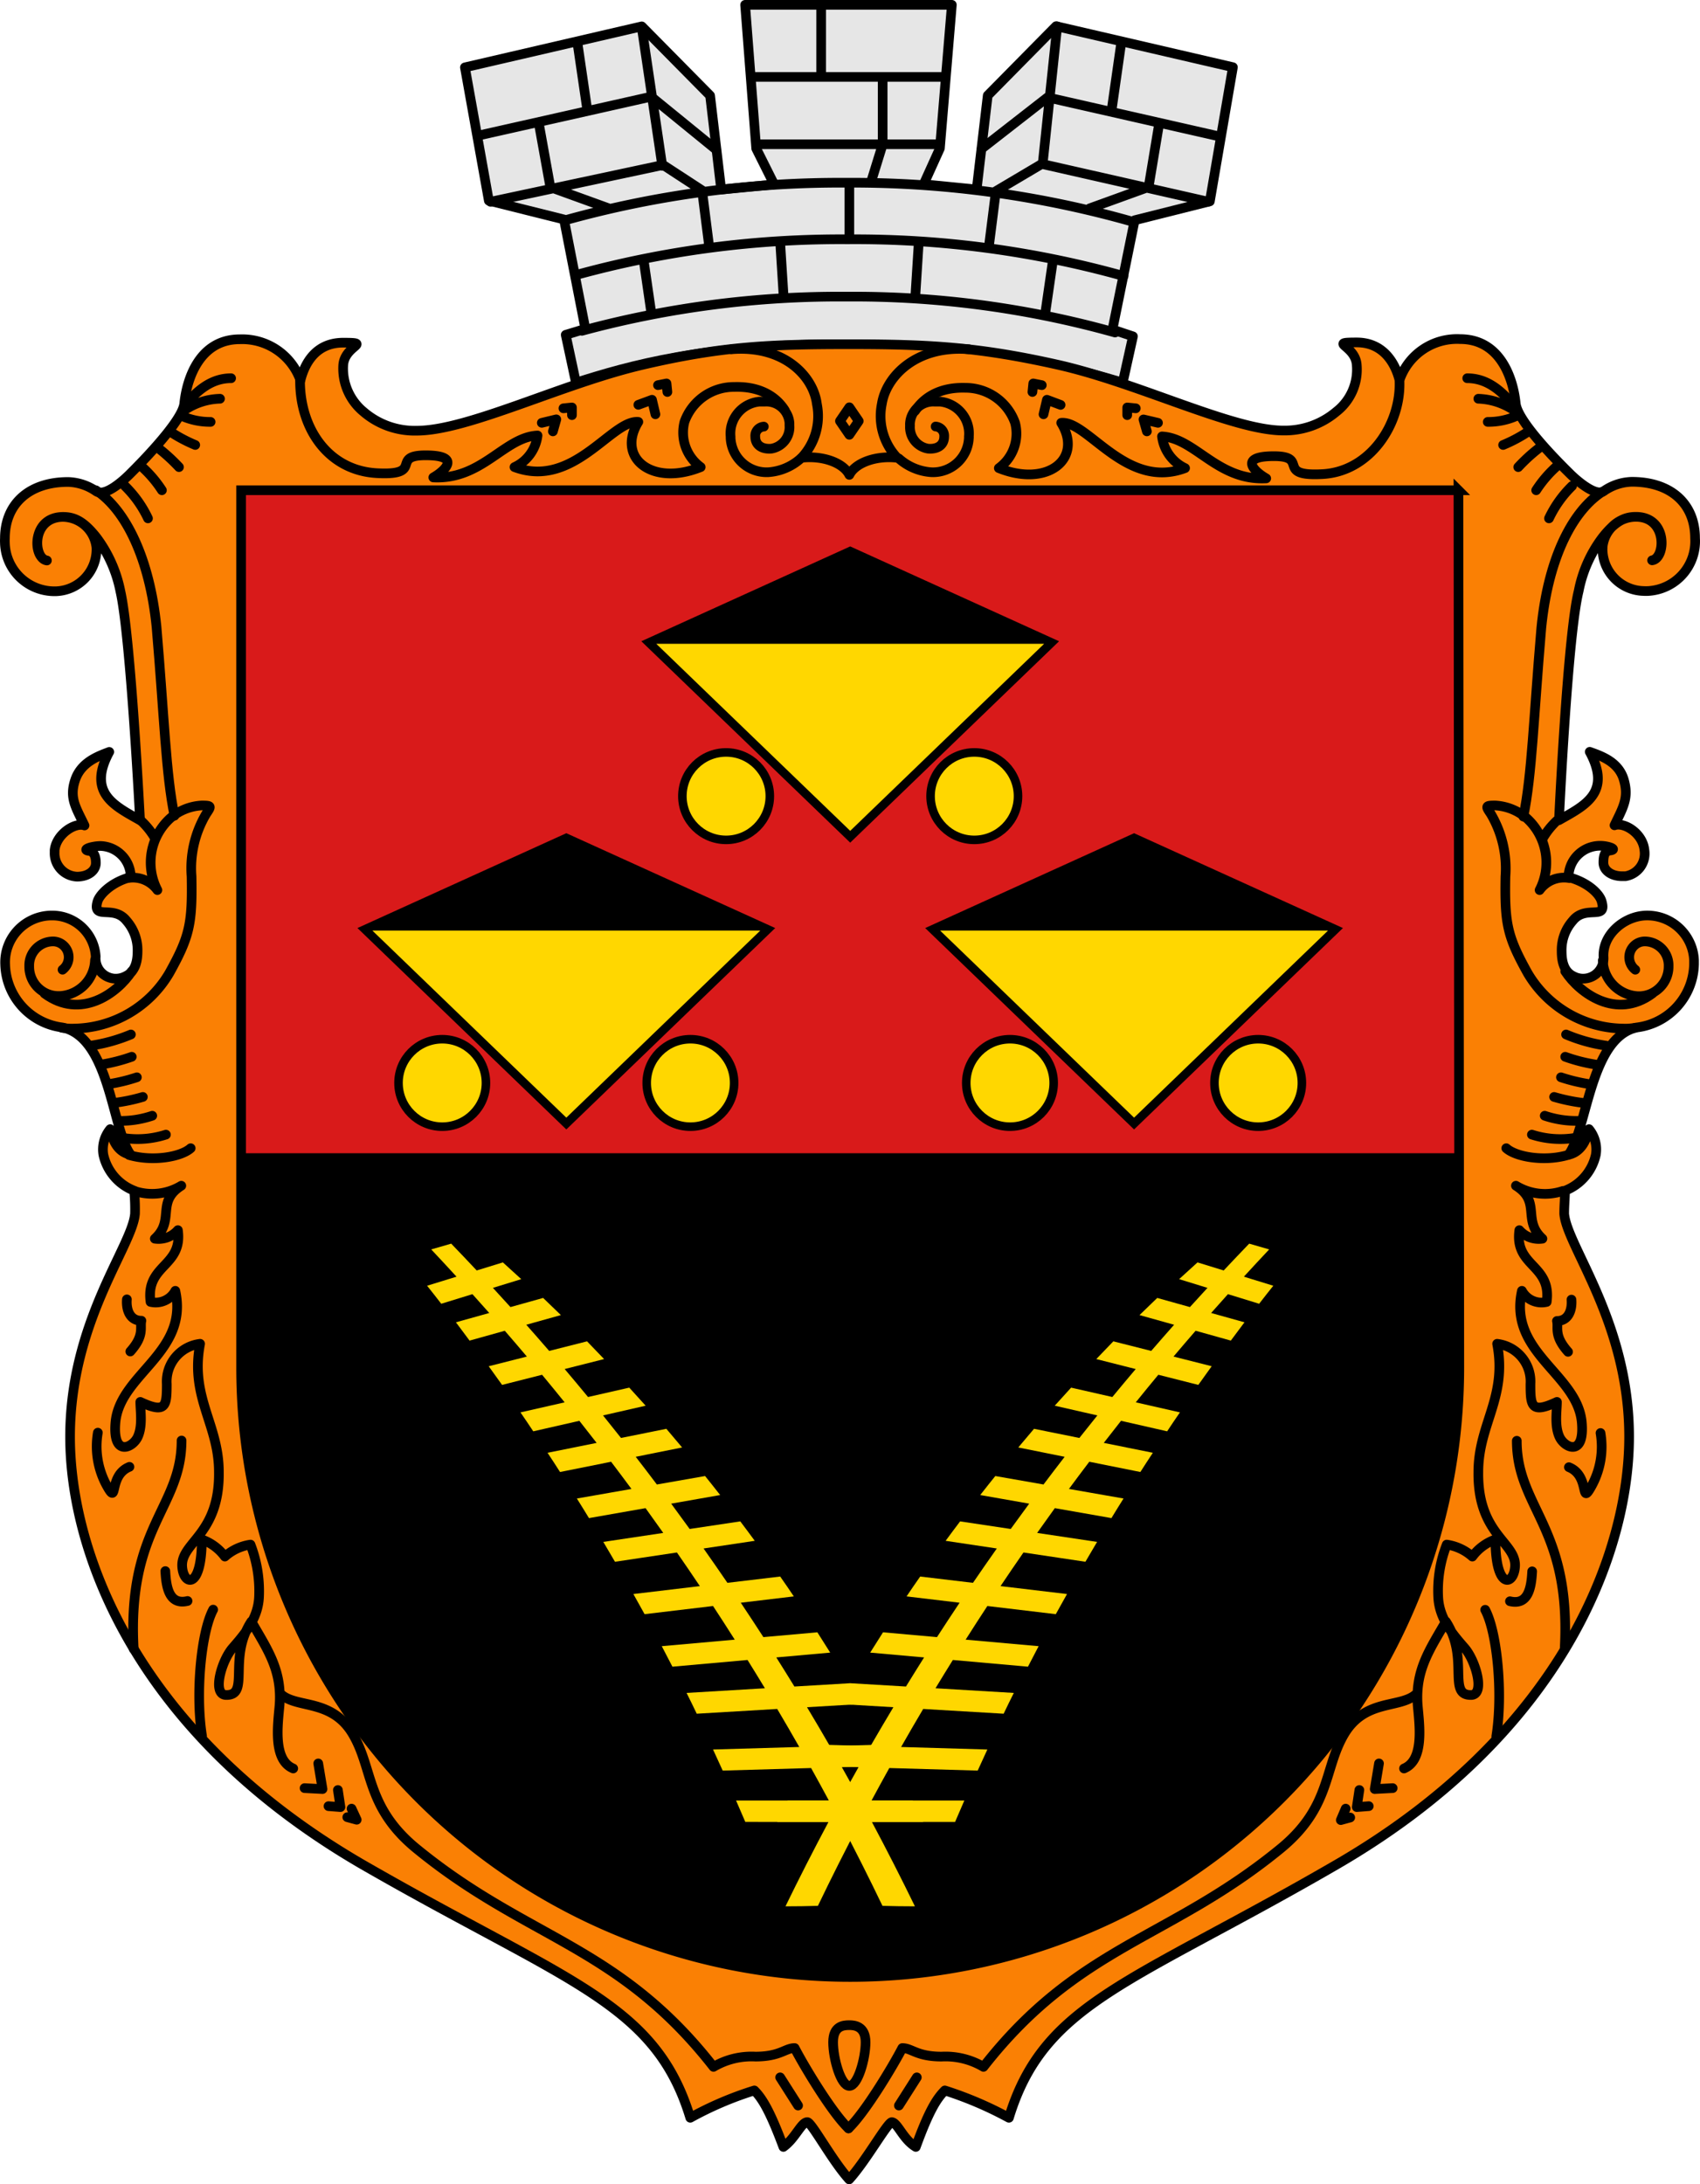 <svg xmlns="http://www.w3.org/2000/svg" viewBox="0 0 198.999 255.62"><defs><style>.a{fill:#e6e6e6;}.a,.b,.c,.f,.h{stroke:#000;}.a,.b,.c{stroke-linecap:round;stroke-linejoin:round;}.a,.b,.c,.f{stroke-width:1.13px;}.a,.c,.d,.g{fill-rule:evenodd;}.b,.f{fill:none;}.c{fill:#fa8004;}.e{fill:#d91a1a;}.f{stroke-miterlimit:11.34;}.g,.h,.i{fill:gold;}</style></defs><path class="a" d="M99.222,40.285c-16.7-.1-25.8,2.59-31.8,4.5l-1.2-5.6,2.3-.7-2.5-12.8-8.8-2.2-2.8-15.6,20.7-4.8,8,8.1,1.3,11,6.2-.6-2.1-4.2-1.3-16.82h24.2l-1.4,16.8-1.9,4.2,6.2.61,1.3-11,8-8.11,20.7,4.8-2.7,15.7-8.8,2.21-2.6,12.79,2.4.8-1.2,5.41C126.422,43.285,116.022,40.375,99.222,40.285Z"/><path class="b" d="M66.123,25.785a119.92,119.92,0,0,1,33-4.4,120,120,0,0,1,33.6,4.6m-65.3,6.2a116.61,116.61,0,0,1,31.8-4.18,116.7,116.7,0,0,1,32.3,4.3m-63.4,6.41a115.14,115.14,0,0,1,31-4,113.35,113.35,0,0,1,31.4,4.2m-74.3-23.1,20-4.5,7.6,6.19m-26.4,6.11,20.2-4.31,4.6,3m-10.9,2.1-6.9-2.5-1.3-7.2m5.6-2-1.1-7.5m9.9,14.2-2.4-16.2m7.9,25.7-.8-6.3m9.5,12-.4-6.3m-15.1,8.2-.9-6.2m24.1-2.3v-6.61m43-5.5-19.8-4.5-7.7,6m26.5,6.21-19.47-4.42-5.4,3.2m11,2,6.9-2.5,1.2-7.2m-5.5-2,1.1-7.7m-9.2,14.2,1.7-16.1m-8,25.8.8-6.31m-9.4,12,.4-6.29m14.8,8.38.9-6.2m-23.83-2.46v-6.61m2.6-.29,1.3-4.2v-7.9m-7.2-.31V1.005m-7.9,8h22.3m-21.57,7.88h21"/><path class="c" d="M99.422,40.285c9.2,0,15,.29,24.4,2.4s20.5,7.7,26.4,7.7a9.35,9.35,0,0,0,6.2-2.2,6.24,6.24,0,0,0,2.4-5.4c-.1-2.41-3.5-2.71,0-2.71,3.1,0,4.5,2.41,5,4.41a7.11,7.11,0,0,1,7.1-4.8c4.7,0,6.2,4.6,6.5,7.5.2,2.3,5.9,7.8,6.4,8.3s2.9,2.7,3.9,2a6,6,0,0,1,3.3-1.1c4.6,0,7.4,2.6,7.4,6.6a5.83,5.83,0,0,1-5.458,6.179l-.012.001h0a4.996,4.996,0,0,1-.55,0,4.92,4.92,0,0,1-4.81-5,.14.14,0,0,0,0-.09,3.92,3.92,0,0,1,3.9-3.59c3.8,0,3.5,4.9,1.9,5.09,1.6-.3,1.8-5.09-1.9-5.09-1.3,0-2.4.5-3.9,2.4a15.2,15.2,0,0,0-2.8,6.3c-1.3,5.2-2.3,26.8-2.3,26.8,3-1.7,6.2-3.2,3.6-8,1.4.5,3.4,1.19,4,3.3s-.1,3.2-1.1,5.3c1.1-.4,3.3.9,3.5,2.9a2.68,2.68,0,0,1-2.23,3.06h-.37c-1.3,0-2.2-.7-2.2-1.6s.2-1.3.7-1.4c.9-.1.2-.4-.4-.5a3.7,3.7,0,0,0-4.321,2.951h0l-.009.049h0a3.079,3.079,0,0,0-.06.61c2.3.6,3.7,2,3.9,2.9.6,2.2-1.9.3-3.4,2.2a5.17,5.17,0,0,0-1.3,3.5c0,.9.1,2.4,1.4,3a2.39,2.39,0,0,0,3.229-.998h0l.001-.002a2.35,2.35,0,0,0,.27-1.3c-.1-2.6,2.4-4.7,4.9-4.81a5.48,5.48,0,0,1,5.7,5.251h0l0.0.009v.44a7.64,7.64,0,0,1-6.7,7.4c-5.5,1.2-5.8,12-8,14.9,1.4-.3,2.1-1.6,2.4-3a3.73,3.73,0,0,1,.8,3,5.86,5.86,0,0,1-3.6,4.2c0,.61-.1,1.7-.1,2.7.3,3.8,7.6,12.7,7.6,26.1s-7.7,34.7-34.3,50.1c-24,13.9-34.2,16.1-38.3,29.6a43.16,43.16,0,0,0-7.5-3.2c-1,1-1.9,2.5-3.4,6.61-1.5-.9-2.1-2.8-2.8-2.9-.5,0-3,4.5-5,6.7-2-2.2-4.4-6.7-4.9-6.7-.7,0-1.4,1.9-2.8,2.9-1.5-4-2.4-5.61-3.4-6.61a40.291,40.291,0,0,0-7.5,3.2c-4.1-13.5-14.3-15.8-38.3-29.6-26.6-15.4-34.3-36.6-34.3-50.1s7.3-22.3,7.6-26.1a21.993,21.993,0,0,0-.1-2.7,5.86,5.86,0,0,1-3.6-4.2,3.73,3.73,0,0,1,.8-3c.3,1.4.9,2.7,2.4,3-2.2-2.9-2.4-13.7-8-14.9a7.65,7.65,0,0,1-6.7-7.4,5.48,5.48,0,0,1,5.25-5.7h.45a5.09,5.09,0,0,1,4.9,4.8,2.38,2.38,0,0,0,2.14,2.58,2.46,2.46,0,0,0,1.36-.28c1.3-.6,1.4-2.1,1.4-3a5.22,5.22,0,0,0-1.3-3.5c-1.5-1.9-4,0-3.4-2.2.2-.8,1.6-2.3,3.9-2.9a3.65,3.65,0,0,0-3.56-3.64,4.57,4.57,0,0,0-.82.09c-.6.1-1.3.4-.4.5.4.1.7.5.7,1.4s-.9,1.6-2.2,1.6a2.74,2.74,0,0,1-2.63-2.83h0v-.26c.2-1.9,2.4-3.3,3.5-2.9-1-2.1-1.8-3.2-1.1-5.31s2.7-2.8,4-3.3c-2.6,4.8.6,6.3,3.6,8,0,0-1.1-21.6-2.3-26.8a15.51,15.51,0,0,0-2.8-6.3c-1.5-1.9-2.6-2.4-3.9-2.4-3.7,0-3.6,4.8-1.9,5.1-1.6-.2-1.9-5.1,1.9-5.1a4,4,0,0,1,3.9,3.6,4.91,4.91,0,0,1-4.713,5.1l-.007 0h0A5.81,5.81,0,0,1,.573,63.581h0L.573,63.565h0a5.231,5.231,0,0,1,0-.56c0-4,2.8-6.6,7.4-6.6a6.06,6.06,0,0,1,3.3,1.1c1.1.7,3.4-1.5,3.9-2s6.2-6.1,6.4-8.3c.3-2.9,1.8-7.5,6.5-7.5a7.25,7.25,0,0,1,7.1,4.8c.5-2,1.8-4.4,5-4.4,3.5,0,.1.3,0,2.7a6.56,6.56,0,0,0,2.4,5.4,9.16,9.16,0,0,0,6.2,2.2c6,0,17-5.5,26.4-7.7S90.222,40.285,99.422,40.285Z"/><path class="b" d="M85.623,40.875c6.2-.5,9.6,3.2,10,6.41a7.1,7.1,0,0,1-1.8,6.29c2.5-.29,4.9.59,5.6,2,.7-1.41,3.1-2.29,5.6-2a7.1,7.1,0,0,1-1.8-6.29c.5-3.21,4-6.91,10.2-6.41"/><path class="b" d="M74.722,47.375l1.6-.59.4,1.7m-13.3,1,1.7-.41-.4,1.41m12.3-5.41,1-.2.1,1m-12.17,1.91,1-.1v.9m57.2-1.2-1.6-.6-.4,1.7m13.4,1-1.7-.4.4,1.4m-12.3-5.41-1-.2-.1,1m12.1,1.91-1-.1v.9"/><path class="b" d="M93.722,53.665a6.31,6.31,0,0,1-3.8,1.6,4.22,4.22,0,0,1-4.4-4v-.16a3.75,3.75,0,0,1,3.35-4.1h.65a2.71,2.71,0,0,1,2.89,2.5v.3a2.55,2.55,0,0,1-2.1,2.7c-1.1.1-1.9-.4-1.9-1.4a1.08,1.08,0,0,1,.972-1.178h0l.027-.002h0"/><path class="b" d="M35.123,44.575c0,5.71,3.4,10.5,9,10.8s1.5-2.09,5.7-2.09,2.3,1.79.9,2.59c5.7.29,8.3-4.71,12.2-4.91a4.7,4.7,0,0,1-2.7,3.7c6.9,2.6,11.4-5.59,14.5-5.29-2.6,4.2,1.6,7.59,7.3,5.29a5,5,0,0,1-1.9-5.29,6.13,6.13,0,0,1,5.83-4.09c3.2-.1,5,1.29,5.9,2.7"/><path class="b" d="M17.323,60.665a13.18,13.18,0,0,0-2.7-3.79m6.33-2.21a20.87,20.87,0,0,0-2.4-2.2m.4,4.91a13.88,13.88,0,0,0-2.3-2.71m6.2-2.59a17.321,17.321,0,0,1-2.7-1.41m4.5-1.29a8.13,8.13,0,0,1-3.4-.71m5.8-4.4c-2.2,0-3.8,1.3-5.2,2.9m3.9-.5a7.8,7.8,0,0,0-4.1,1.3"/><polygon class="b" points="98.323 49.275 99.423 50.885 100.522 49.275 99.423 47.665 98.323 49.275"/><path class="d" d="M170.82,159.76v.31a71.275,71.275,0,0,1-34.27,60.95c-.33.2-.66.39-1,.58-1.19.71-2.41,1.38-3.65,2.01-.33.17-.66.34-1,.5a68.492,68.492,0,0,1-7.38,3.11c-.32.13-.65.24-.98.35a70.76,70.76,0,0,1-14.89,3.34c-.38.05-.77.09-1.16.12-1.44.14-2.89.24-4.35.29-.87.03-1.74.05-2.62.05a71.276,71.276,0,0,1-36.41-9.99c-.3-.17-.6-.36-.9-.54-.51-.31-1.01-.63-1.51-.96-.37-.23-.73-.47-1.09-.71a72.023,72.023,0,0,1-8.9-7.13,1.14,1.14,0,0,1-.11-.11,68.438,68.438,0,0,1-5.19-5.44c-.31-.35-.6-.7-.89-1.05A71.007,71.007,0,0,1,28.22,160.07V57.38h142.5S170.72,159.79,170.82,159.76Z"/><path class="b" d="M18.122,98.065a8.8,8.8,0,0,0-1.6-2"/><path class="b" d="M7.322,113.485a1.85,1.85,0,0,0,.334-2.595l-.004-.005a1.83,1.83,0,0,0-1.53-.71,2.8,2.8,0,0,0-2.7,2.89h0a3.43,3.43,0,0,0,3.359,3.5l.011 0h.23a4.35,4.35,0,0,0,4.1-4.19"/><path class="b" d="M5.223,116.275c4.2,3.1,8.5,0,10.2-2.6"/><path class="b" d="M7.223,120.275a6.56,6.56,0,0,0,1.4.1,13.16,13.16,0,0,0,11.2-6.5c2.4-4.31,2.7-5.81,2.6-11.31a12.45,12.45,0,0,1,1.7-7.3c.6-.9.7-1-.5-1a6.12,6.12,0,0,0-3.7,1.5,7,7,0,0,0-1.5,8.4,3.55,3.55,0,0,0-3.5-1.4"/><path class="b" d="M11.223,57.375c3.5,2.29,6.3,8,7.1,16,.9,10.5,1.1,17.3,2.1,22.09"/><path class="b" d="M24.953,188.375c-1.4,2.61-2.1,9.8-1.3,14.8m-2.4-34.59c0,7.9-6.4,10.1-5.6,24.4m23.9,16.5.3,2-1.4-.11m-1.2-5,.5,3-2.1-.11m5.5,2.4.6,1.3-1.1-.3m-21.3-28.8c.1,2,.5,4,2.6,3.5m-10.5-19.7a9.53,9.53,0,0,0,1.1,6.3c1.3,2.3.1-1.3,2.6-2.3m-.3-19.6c-.1,1.3.4,2.5,1.7,2.5-.2.8.4,1.7-1.3,3.6"/><path class="b" d="M15.723,139.375a6.6,6.6,0,0,0,5.5-.61c-3,1.9-.7,4-3.1,6.2a3,3,0,0,0,2.7-1c.6,4.3-3.8,4-3.2,8.4a2.61,2.61,0,0,0,2.9-1.3c1.6,7.2-6.4,9.7-7,15.3-.4,4.2,2,3.1,2.6,1.8s.3-3,.3-4.1c3,1.4,3.1.5,3.1-2.1a4.45,4.45,0,0,1,3.9-4.7c-1.2,6.3,2.2,9.4,2.2,15,.1,7.3-4.4,8.2-4.3,11,.1,2.3,2.3,2.9,2.3-3.1a5.79,5.79,0,0,1,2.7,2,5.75,5.75,0,0,1,3-1.4,15.14,15.14,0,0,1,1,6.1c-.1,2.6-1.8,4.5-3.1,6s-2.4,5.4-.8,5.5c2.9.1.2-4.3,3-8.6,1.9,3.3,3.6,5.7,3.3,9.8-.2,2.3-.8,6.4,1.6,7.4"/><path class="b" d="M15.322,121.065a19.53,19.53,0,0,1-4.7,1.31m4.8,1.3a20.21,20.21,0,0,1-3.5.9m4.1,1.5a19.791,19.791,0,0,1-3.4.81m4.1,1.49a20.722,20.722,0,0,1-3.4.7m4.5,1.5a11.57,11.57,0,0,1-4,.6m5.6,1.61a10.85,10.85,0,0,1-5,.39m7.9,1.2c-1.1,1-4.4,1.61-7.2.8"/><path class="b" d="M99.323,249.085c-1.9-1.8-5.1-7.1-6.3-9.4-1.1,0-1.7,1-4.6,1a8.78,8.78,0,0,0-4.9,1.2c-11.1-14.2-21.7-14.9-34.6-25.4-6.1-4.9-5.2-9.4-7.6-13.5s-6.4-3-8.3-4.6c1.9,1.5,5.9.4,8.3,4.6"/><path class="b" d="M105.222,53.665a6.34,6.34,0,0,0,3.8,1.6,4.2,4.2,0,0,0,4.39-4,.43.43,0,0,0,0-.16,3.76,3.76,0,0,0-3.34-4.1h-.65a2.72,2.72,0,0,0-2.9,2.5,1.498,1.498,0,0,0,0,.3,2.55,2.55,0,0,0,2.1,2.7c1.1.1,1.9-.4,1.9-1.4a1.1,1.1,0,0,0-1-1.19h0"/><path class="b" d="M163.822,44.575c.2,5-3.4,10.6-9,10.91s-1.5-2.1-5.7-2.1-2.3,1.8-.9,2.6c-5.7.3-8.3-4.7-12.2-4.91a4.75,4.75,0,0,0,2.7,3.71c-6.9,2.59-11.4-5.6-14.5-5.3,2.6,4.2-1.6,7.59-7.3,5.3a5,5,0,0,0,1.9-5.3,6.15,6.15,0,0,0-5.8-4.1c-3.2-.1-5,1.3-5.9,2.7"/><path class="b" d="M99.422,237.005c.6,0,1.9.11,1.9,2s-.9,5.11-1.9,5.11-1.9-3.2-1.9-5.11S98.722,237.005,99.422,237.005Zm-8.1,6.11,2.1,3.3m13.9-3.3-2.1,3.3"/><path class="b" d="M181.322,60.665a13.18,13.18,0,0,1,2.7-3.79m-6.3-2.21a19.997,19.997,0,0,1,2.4-2.2m-.3,4.91a13.879,13.879,0,0,1,2.3-2.71m-6.17-2.59a16.89,16.89,0,0,0,2.7-1.41m-4.5-1.29a8.13,8.13,0,0,0,3.4-.71m-5.8-4.4c2.2,0,3.8,1.3,5.2,2.9m-3.9-.5a8,8,0,0,1,4.1,1.3"/><path class="b" d="M180.623,98.065a9.08,9.08,0,0,1,1.6-2"/><path class="b" d="M191.423,113.485a1.86,1.86,0,0,1-.32-2.6,1.81,1.81,0,0,1,1.52-.71,2.81,2.81,0,0,1,2.7,2.9h0a3.47,3.47,0,0,1-3.38,3.51h-.22a4.33,4.33,0,0,1-4.1-4.19"/><path class="b" d="M193.423,116.275c-4.2,3.1-8.5,0-10.2-2.6"/><path class="b" d="M191.423,120.275a6.56,6.56,0,0,1-1.4.1,13.15,13.15,0,0,1-11.2-6.5c-2.4-4.31-2.7-5.81-2.6-11.31a12.56,12.56,0,0,0-1.7-7.3c-.6-.9-.7-1,.5-1a6.15,6.15,0,0,1,3.7,1.5,7,7,0,0,1,1.5,8.4,3.53,3.53,0,0,1,3.5-1.4"/><path class="b" d="M187.523,57.575c-3.5,2.3-6.3,7.81-7.1,15.91-.9,10.5-1.1,17.3-2.1,22.08"/><path class="b" d="M159.123,209.485l-.3,2,1.4-.11m1.2-5-.5,3,2.1-.11m-5.5,2.4-.57,1.34,1.1-.3m21.3-28.81c-.1,2-.5,4-2.6,3.5m10.6-19.69a9.54,9.54,0,0,1-1.1,6.3c-1.3,2.31-.1-1.3-2.6-2.3m.3-19.61c.1,1.3-.4,2.5-1.7,2.5.2.8-.4,1.7,1.3,3.61m-9.7,30.19c1.4,2.61,2.1,9.81,1.3,14.81m2.4-34.59c0,7.89,6.4,10.1,5.6,24.39"/><path class="b" d="M182.952,139.375a6.54,6.54,0,0,1-5.5-.61c3,1.9.7,4,3.1,6.2a3,3,0,0,1-2.7-1c-.6,4.3,3.8,4,3.2,8.4a2.6,2.6,0,0,1-2.9-1.3c-1.6,7.2,6.4,9.7,7,15.3.4,4.2-2,3.1-2.6,1.8s-.3-3-.3-4.1c-3,1.4-3.1.5-3.1-2.1a4.45,4.45,0,0,0-3.9-4.7c1.2,6.3-2.2,9.4-2.2,15-.1,7.3,4.4,8.2,4.3,11-.1,2.3-2.3,2.9-2.3-3.1a5.73,5.73,0,0,0-2.7,2,5.79,5.79,0,0,0-3-1.4,14.81,14.81,0,0,0-1,6.1c.1,2.6,1.8,4.5,3.1,6s2.4,5.4.8,5.5c-2.9.1-.2-4.3-3-8.6-1.9,3.3-3.6,5.7-3.3,9.8.2,2.3.8,6.4-1.6,7.4"/><path class="b" d="M183.322,121.065a18.89,18.89,0,0,0,4.7,1.31m-4.8,1.3a19.35,19.35,0,0,0,3.5.9m-4,1.5a20.001,20.001,0,0,0,3.4.81m-4.2,1.49a20.939,20.939,0,0,0,3.4.7m-4.5,1.5a11.57,11.57,0,0,0,4,.6m-5.5,1.61a10.87,10.87,0,0,0,5,.39m-8,1.2c1.1,1,4.4,1.61,7.2.8"/><path class="b" d="M99.323,249.085c1.9-1.8,5.1-7.1,6.3-9.4,1.1,0,1.7,1,4.6,1a8.76,8.76,0,0,1,4.9,1.2c11.1-14.2,21.7-14.9,34.6-25.4,6.1-4.9,5.2-9.4,7.6-13.5s6.4-3,8.3-4.6c-1.9,1.5-5.9.4-8.3,4.6"/><polygon class="e" points="170.823 134.963 28.223 134.963 28.223 57.375 170.723 57.375 170.823 134.963"/><path class="f" d="M170.723,57.375h-142.5v102.69a71.3,71.3,0,0,0,142.6,0l-.1-102.69Z"/><path class="g" d="M156.323,108.564H109.181q5.893,5.681,11.785,11.363l11.785,11.363,11.785-11.363Q150.43,114.246,156.323,108.564Z"/><circle class="h" cx="118.225" cy="126.738" r="5.118"/><circle class="h" cx="147.279" cy="126.738" r="5.118"/><path class="g" d="M123.093,75H75.952q5.893,5.681,11.785,11.363L99.522,97.725l11.785-11.363Q117.201,80.681,123.093,75Z"/><path d="M99.523,63.946l-24.45,11.1,24.45,23.57,24.45-23.57Zm0,33.29-22.69-21.88.02-.01h45.34l.02.01Z"/><circle class="h" cx="84.996" cy="93.174" r="5.118"/><circle class="h" cx="114.049" cy="93.174" r="5.118"/><path class="g" d="M89.864,108.564H42.723q5.893,5.681,11.785,11.363l11.785,11.363,11.785-11.363Z"/><circle class="h" cx="51.767" cy="126.738" r="5.118"/><circle class="h" cx="80.82" cy="126.738" r="5.118"/><path d="M132.752,97.51l-24.45,11.1,24.45,23.57,24.45-23.57Zm0,33.29-22.69-21.88.02-.01h45.34l.02.01Z"/><path d="M66.293,97.51l-24.45,11.1,24.45,23.57,24.45-23.57Zm0,33.29L43.603,108.92l.02-.01h45.34l.02.01Z"/><path class="i" d="M51.651,152.58c-.551-.715-1.101-1.416-1.657-2.109l3.446-1.061c-.994-1.083-1.983-2.152-2.962-3.19q1.169-.338,2.338-.676c.986,1.02,1.984,2.073,2.986,3.139l3.065-.943c.71.637,1.428,1.293,2.151,1.959L57.699,150.72q1.023,1.109,2.054,2.248l3.826-1.069q1.027.979,2.076,2.006l-4.05,1.132q1.335,1.505,2.681,3.062l4.433-1.122q.99,1.018,1.995,2.075l-4.615,1.168q1.365,1.611,2.736,3.273l4.826-1.097q.952,1.04,1.917,2.114l-4.99,1.137q1.052,1.302,2.106,2.638l5.309-1.071c.616.718,1.228,1.443,1.844,2.184l-5.431,1.091q1.238,1.598,2.475,3.241l5.644-.989c.509.625,1.012,1.266,1.518,1.909l.249.315-5.735,1.007q1.083,1.465,2.163,2.964l5.926-.888c.567.751,1.135,1.509,1.695,2.274l-5.993.898q1.399,1.982,2.792,4.019l6.178-.736c.576.821,1.101,1.586,1.595,2.324l-6.208.74q1.327,1.987,2.646,4.026l6.318-.563q.772,1.198,1.502,2.375l-6.31.564q1.08,1.71,2.122,3.406l6.526-.388c.475.808.947,1.623,1.402,2.426l-6.454.382q1.375,2.291,2.68,4.553l6.293-.184c.448.831.883,1.649,1.31,2.467l-6.204.179q1.11,1.968,2.167,3.908h6.129c.388.77.757,1.532,1.123,2.289l.103.211h-6.008c1.79,3.363,3.474,6.665,5.038,9.88h-.01q-1.893-0-3.787-.056-2.307-4.805-4.944-9.824H87.243q-.526-1.239-1.08-2.5H97.026q-1.016-1.89-2.081-3.804l-10.348.299q-.551-1.226-1.13-2.467l10.096-.295q-1.257-2.211-2.585-4.451l-9.418.557c-.385-.809-.783-1.617-1.19-2.433l9.169-.545c-.664-1.099-1.345-2.203-2.033-3.311l-8.793.785c-.409-.794-.826-1.6-1.248-2.4l8.544-.762q-1.266-1.995-2.542-3.938l-8.012.955c-.433-.79-.873-1.58-1.314-2.357l7.782-.927q-1.338-1.997-2.684-3.936l-7.251,1.087-.283-.483c-.361-.618-.72-1.232-1.082-1.842l7.017-1.051q-1.036-1.465-2.073-2.9L68.944,177.664c-.468-.773-.941-1.533-1.417-2.292l6.391-1.12q-1.192-1.613-2.384-3.183l-5.977,1.201c-.482-.756-.967-1.506-1.462-2.249l5.745-1.159q-1.011-1.307-2.021-2.583l-5.397,1.229c-.492-.748-.991-1.483-1.497-2.216l5.171-1.175q-1.323-1.641-2.641-3.227l-4.682,1.185q-.743-1.047-1.48-2.063l-.087-.12,4.47-1.132q-1.298-1.537-2.587-3.02l-4.122,1.152q-.798-1.084-1.597-2.142l3.901-1.09c-.659-.746-1.314-1.478-1.969-2.204Z"/><path class="i" d="M147.394,152.58c.551-.715,1.101-1.416,1.657-2.109l-3.446-1.061c.994-1.083,1.983-2.152,2.962-3.19q-1.169-.338-2.338-.676c-.986,1.02-1.984,2.073-2.986,3.139l-3.065-.943c-.71.637-1.428,1.293-2.151,1.959l3.319,1.021q-1.023,1.109-2.054,2.248l-3.826-1.069q-1.027.979-2.076,2.006l4.049,1.132q-1.335,1.505-2.681,3.062l-4.433-1.122q-.99,1.018-1.995,2.075l4.615,1.168q-1.365,1.611-2.736,3.273l-4.826-1.097q-.952,1.04-1.917,2.114l4.99,1.137q-1.052,1.302-2.106,2.638l-5.309-1.071c-.616.718-1.228,1.443-1.844,2.184l5.431,1.091q-1.238,1.598-2.475,3.241l-5.644-.989c-.509.625-1.012,1.266-1.518,1.909l-.249.315,5.735,1.007q-1.083,1.465-2.163,2.964l-5.926-.888c-.567.751-1.135,1.509-1.695,2.274l5.993.898q-1.399,1.982-2.792,4.019l-6.178-.736c-.576.821-1.101,1.586-1.595,2.324l6.208.74q-1.327,1.987-2.646,4.026l-6.318-.563q-.772,1.198-1.502,2.375l6.31.564q-1.08,1.71-2.122,3.406l-6.526-.388c-.475.808-.947,1.623-1.402,2.426l6.454.382q-1.375,2.291-2.68,4.553l-6.293-.184c-.448.831-.883,1.649-1.31,2.467l6.204.179q-1.11,1.968-2.167,3.908h-6.129c-.388.77-.757,1.532-1.123,2.289l-.103.211h6.008c-1.79,3.363-3.474,6.665-5.038,9.88h.01q1.893-0,3.787-.056,2.307-4.805,4.944-9.824h11.115q.526-1.239,1.08-2.5H102.019q1.016-1.89,2.081-3.804l10.348.299q.551-1.226,1.13-2.467l-10.096-.295q1.257-2.211,2.585-4.451l9.418.557c.385-.809.783-1.617,1.19-2.433l-9.169-.545c.664-1.099,1.345-2.203,2.033-3.311l8.793.785c.409-.794.826-1.6,1.248-2.4l-8.544-.762q1.266-1.995,2.542-3.938l8.012.955c.433-.79.873-1.58,1.314-2.357l-7.782-.927q1.338-1.997,2.684-3.936l7.251,1.087.283-.483c.361-.618.72-1.232,1.082-1.842l-7.017-1.051q1.036-1.465,2.073-2.9l6.624,1.164c.468-.773.941-1.533,1.417-2.292l-6.391-1.12q1.192-1.613,2.384-3.183l5.977,1.201c.482-.756.967-1.506,1.462-2.249l-5.745-1.159q1.011-1.307,2.021-2.583l5.397,1.229c.492-.748.991-1.483,1.497-2.216l-5.171-1.175q1.323-1.641,2.641-3.227l4.682,1.185q.743-1.047,1.479-2.063l.087-.12-4.47-1.132q1.298-1.537,2.587-3.02l4.122,1.152q.798-1.084,1.597-2.142l-3.901-1.09c.659-.746,1.314-1.478,1.968-2.204Z"/></svg>